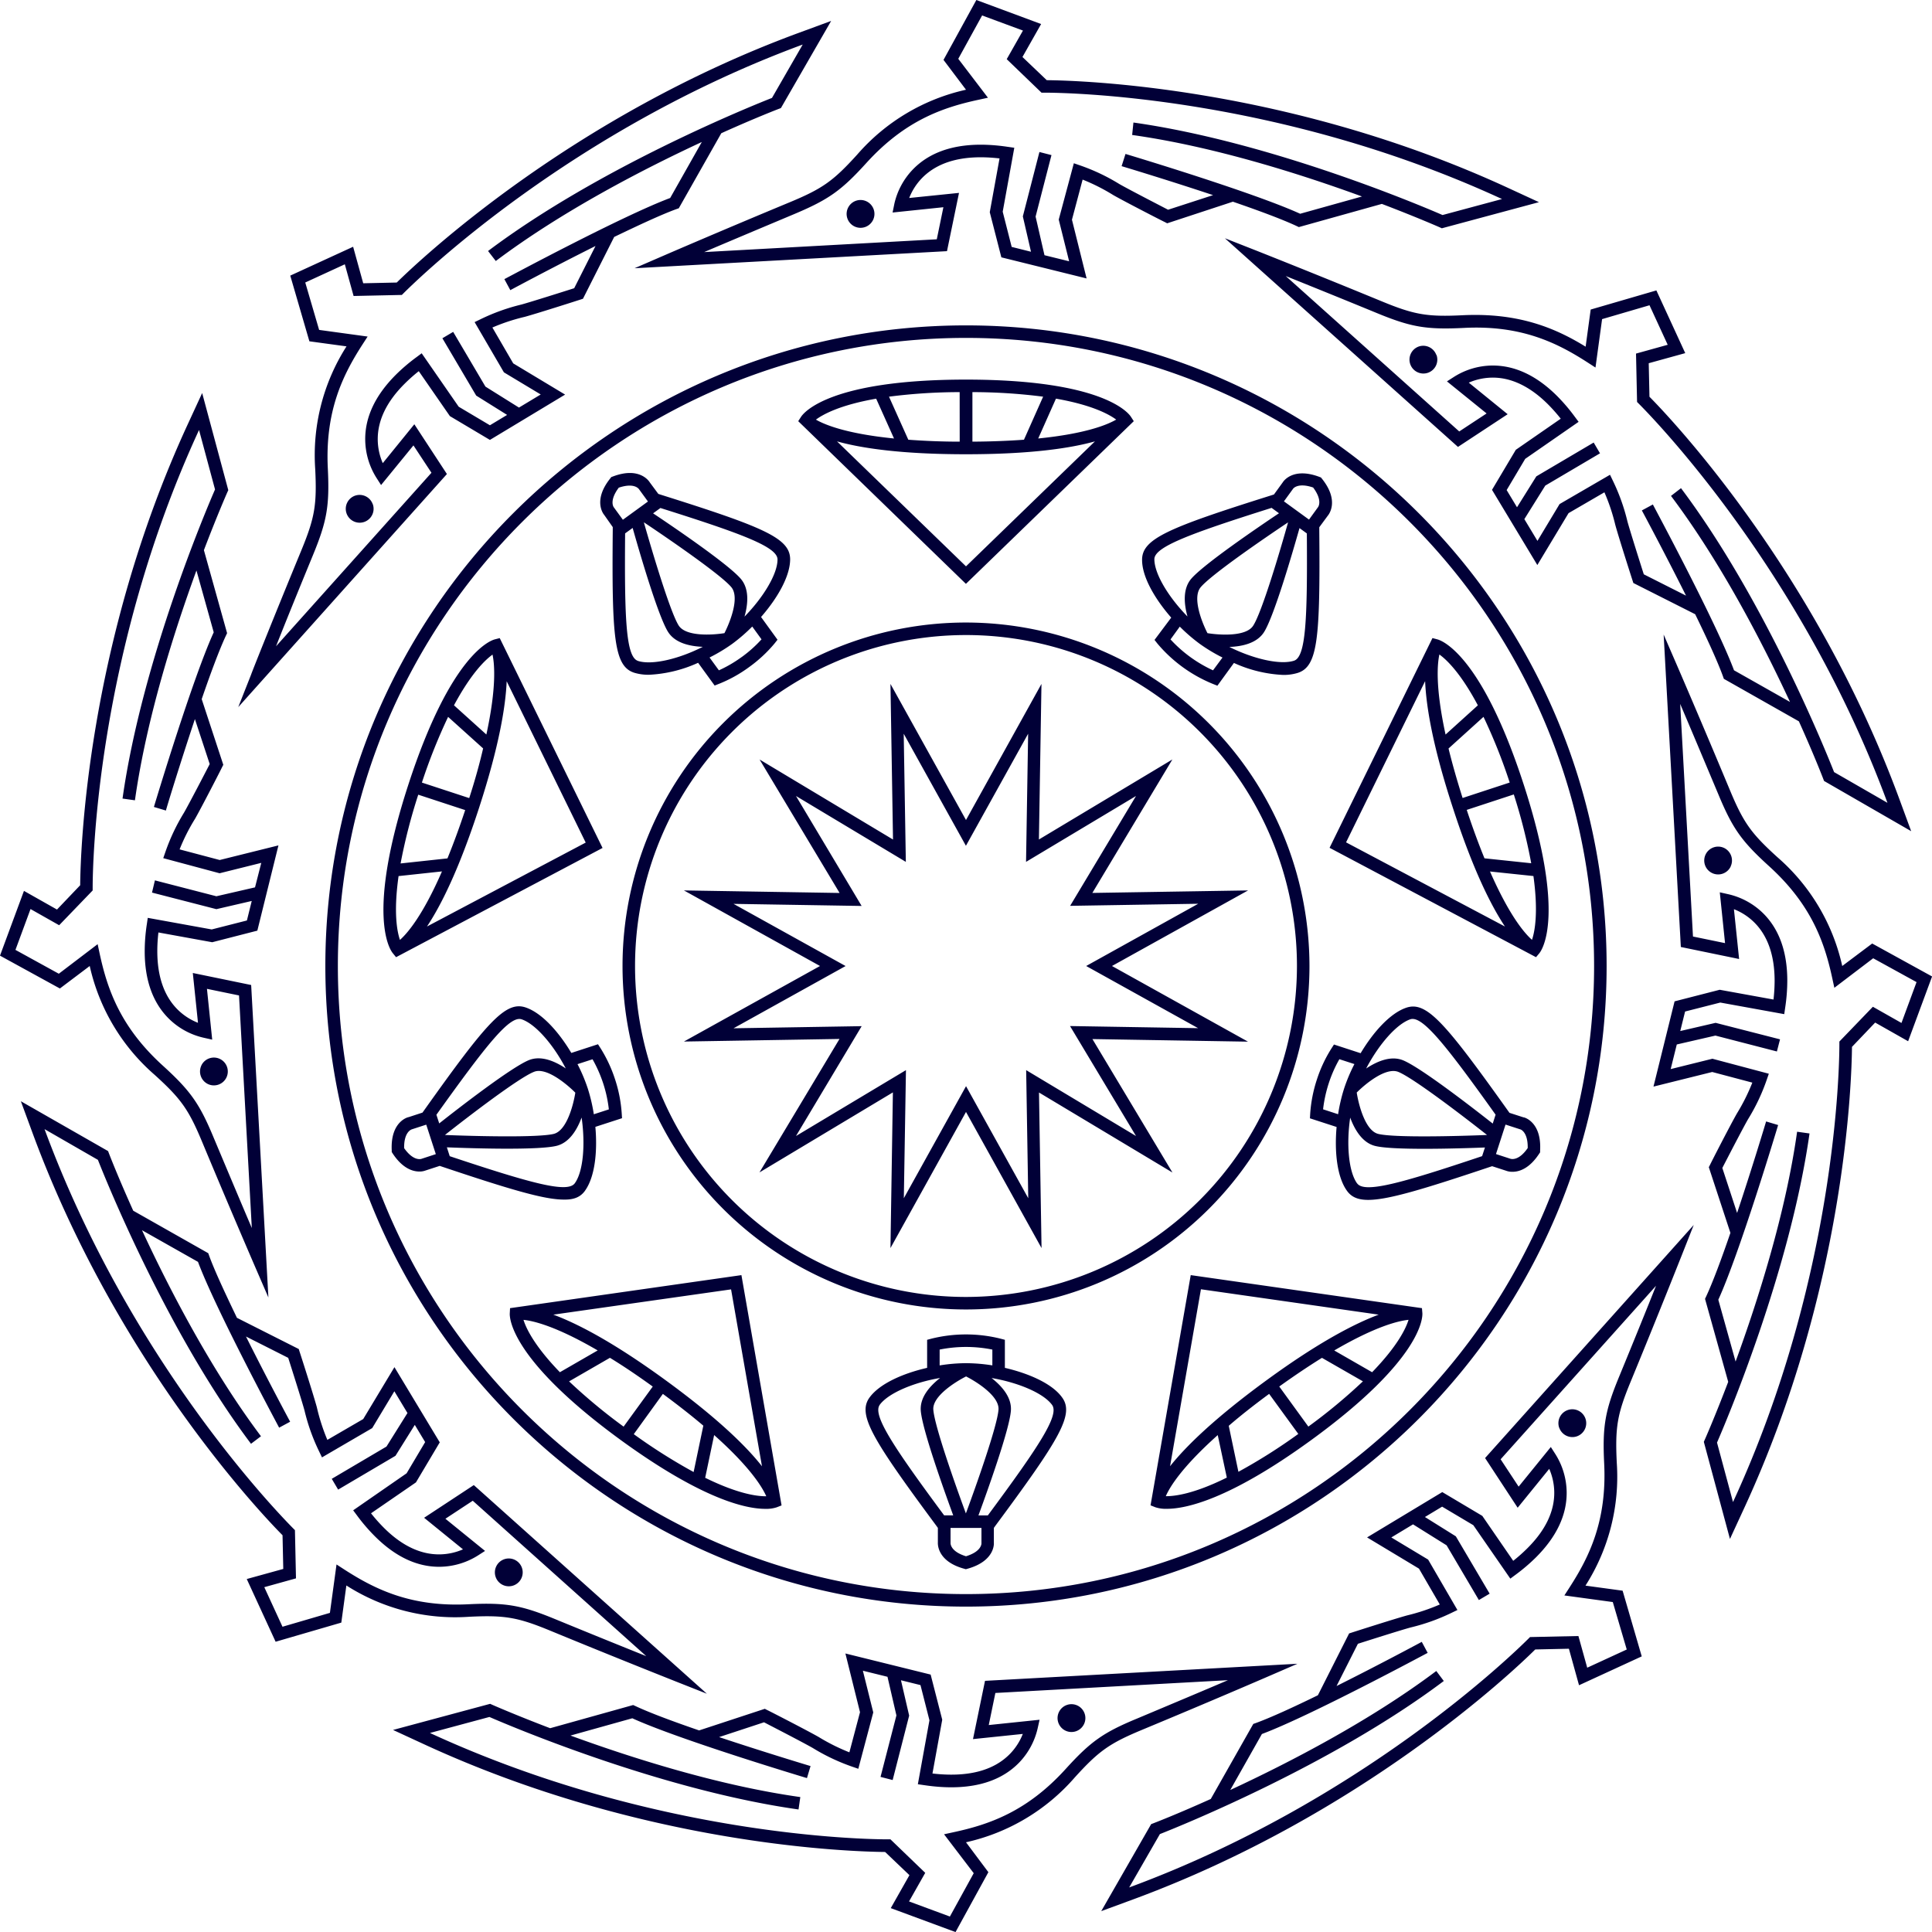 <svg id="Livello_1" data-name="Livello 1" xmlns="http://www.w3.org/2000/svg" width="500" height="500" viewBox="0 0 500 500"><path d="M327.47,434.18l8.31-3.6L254.92,435l-3.11,15.08,12.89-1.34a15.49,15.49,0,0,1-3.3,5.14c-4.28,4.4-11,6.15-20.08,5.1l2.53-13.92-3-11.68-22.06-5.46,3.78,15.2-2.75,10.38a51.31,51.31,0,0,1-7.92-3.95c-2.88-1.65-12.94-6.82-13.37-7l-.6-.31-17,5.59c-6.58-2.26-12.74-4.54-16.52-6.32l-.55-.25-21.48,6c-9.08-3.46-14.84-6-15-6.07l-.53-.24-25.13,6.76,8.06,3.72c56.84,26.24,110.63,27.78,119.29,27.86l6.29,6-4.83,8.53,16.76,6.2,8.5-15.5L250,476.78A52.34,52.34,0,0,0,278.15,460c6.22-6.86,9-8.82,17.41-12.32C313.12,440.39,327.33,434.24,327.47,434.18Zm-51.72,23.68c-10,11-19.8,14.34-28.95,16.31l-2.48.54L252,484.78,245.83,496l-10.57-3.91,4.19-7.4-9-8.67h-.65c-6,0-60.65-.83-118.53-27.53l15.39-4.14c5,2.17,44.14,18.87,80,23.94l.46-3.21c-21.31-3-43.84-10.21-59.48-15.92l16-4.47c12.15,5.54,43.84,15.07,45.2,15.48l.93-3.11c-.19-.06-11.79-3.54-23.67-7.5l11.63-3.83c2.26,1.17,10.21,5.27,12.63,6.66a52.06,52.06,0,0,0,10.12,4.8l1.65.57L226,443.17l-2.69-10.79,6.37,1.57,2.31,10-4.11,15.91,3.14.81L235.29,444l-2.12-9.15,5.05,1.25,2.32,9.11-3,16.55,1.66.24c10.94,1.63,19.23-.37,24.53-5.82a18.81,18.81,0,0,0,4.82-8.91l.49-2.2-13.15,1.37,1.71-8.3,60.19-3.31c-5.82,2.49-14.17,6-23.47,9.91C285.53,448.37,282.23,450.71,275.75,457.86Zm4.79-11.66a3.6,3.6,0,1,1-1.68-4.8A3.6,3.6,0,0,1,280.54,446.2Zm112.23-56,8.17-10.06a15.58,15.58,0,0,1,1.3,6c.07,5-2.27,9.9-7,14.59a41.63,41.63,0,0,1-3.62,3.21l-8-11.63-10.36-6.16-19.46,11.73,13.43,8.08,5.39,9.28a51.14,51.14,0,0,1-8.4,2.81c-3.21.87-14,4.33-14.42,4.47l-.65.21-8.08,16c-6.25,3.05-12.22,5.8-16.15,7.22l-.57.2-11,19.42c-8.87,4-14.74,6.25-14.9,6.31l-.53.2L285,494.6l8.32-3.06C352,469.9,391.15,433,397.32,426.88l8.71-.19,2.62,9.45,16.23-7.47-4.95-17-9.61-1.31a52.35,52.35,0,0,0,8.1-31.78c-.45-9.25.12-12.59,3.59-21,7.25-17.59,12.94-32,13-32.14l3.33-8.42-54,60.32ZM419,356.35c-3.63,8.8-4.31,12.78-3.84,22.42.73,14.82-3.86,24.14-8.93,32l-1.37,2.13,12.53,1.71L421,426.89l-10.23,4.71-2.28-8.2-12.52.27-.46.46c-4.28,4.26-43.48,42.29-103.28,64.34l7.95-13.81c5.07-2,44.56-17.87,73.47-39.62l-1.94-2.59c-17.2,12.94-38.22,23.79-53.32,30.8l8.19-14.49c12.5-4.68,41.65-20.35,42.9-21l-1.53-2.85c-.18.1-10.85,5.84-22.05,11.43l5.52-10.93c2.42-.77,10.95-3.49,13.64-4.22a51.91,51.91,0,0,0,10.54-3.76l1.58-.76-7.58-13.05-9.53-5.73,5.62-3.39,8.69,5.43,8.35,14.16,2.79-1.65-8.75-14.84-8-5,4.45-2.68,8.08,4.8,9.57,13.83,1.35-1a47.23,47.23,0,0,0,5.32-4.54c5.33-5.34,8-11,7.91-16.92a18.86,18.86,0,0,0-2.89-9.72l-1.21-1.89-8.33,10.26-4.66-7.08,40.22-44.9C426.25,338.62,422.85,347,419,356.35Zm-15.48,13.17a3.6,3.6,0,1,1,4.58,2.2A3.6,3.6,0,0,1,403.54,369.52Zm81-125.34L476.77,250A52.26,52.26,0,0,0,460,221.85c-6.86-6.22-8.82-9-12.32-17.41-7.32-17.56-13.47-31.77-13.53-31.91l-3.6-8.31L435,245.08l15.08,3.11-1.34-12.89a15.49,15.49,0,0,1,5.14,3.3c3.58,3.48,5.39,8.61,5.39,15.24a43.52,43.52,0,0,1-.29,4.84l-13.92-2.53-11.68,3-5.46,22.06,15.2-3.78,10.38,2.75a50.42,50.42,0,0,1-3.95,7.92c-1.66,2.88-6.82,12.94-7,13.37l-.31.6,5.59,17c-2.26,6.58-4.54,12.74-6.31,16.52l-.26.55,6,21.48c-3.46,9.08-6,14.84-6.08,15l-.23.53,6.76,25.13,3.72-8.06c26.24-56.84,27.78-110.63,27.86-119.29l6-6.29,8.53,4.83,6.2-16.76Zm7.58,20.56-7.4-4.19-8.67,9v.65c0,6-.83,60.64-27.53,118.53l-4.14-15.39c2.17-5,18.87-44.14,23.94-80l-3.21-.45c-3,21.31-10.21,43.84-15.92,59.48l-4.47-16c5.54-12.15,15.07-43.84,15.48-45.21l-3.11-.93c-.06.2-3.54,11.8-7.51,23.68l-3.82-11.64c1.16-2.25,5.27-10.21,6.66-12.63a51.1,51.1,0,0,0,4.8-10.11l.57-1.65L443.17,274l-10.8,2.68,1.58-6.37,10-2.3,15.91,4.11.81-3.14L444,264.71l-9.15,2.12,1.25-5.05,9.11-2.32,16.55,3,.24-1.66a46.89,46.89,0,0,0,.55-7c0-7.54-2.14-13.45-6.37-17.56a18.81,18.81,0,0,0-8.91-4.82l-2.19-.49,1.36,13.15-8.3-1.71-3.31-60.19c2.49,5.82,6,14.17,9.91,23.47,3.65,8.78,6,12.08,13.14,18.56,11,10,14.33,19.8,16.31,28.95l.54,2.48L484.78,248,496,254.17Zm-44.2-40.48a3.6,3.6,0,1,1-1.68-4.8A3.61,3.61,0,0,1,447.88,224.26ZM378.61,81.58c-9.24.46-12.58-.12-21-3.59-17.59-7.25-32-12.94-32.14-13L317,61.66l60.32,54,12.86-8.46-10.06-8.17a15.58,15.58,0,0,1,6-1.3c4.93-.08,9.89,2.27,14.59,7a43.34,43.34,0,0,1,3.21,3.63l-11.63,8.05-6.16,10.36,11.73,19.46,8.08-13.43,9.28-5.39a50.52,50.52,0,0,1,2.81,8.4c.87,3.21,4.33,14,4.47,14.42l.21.65,16,8.08c3.05,6.25,5.8,12.22,7.22,16.15l.2.57,19.42,11c4,8.87,6.25,14.74,6.31,14.9l.2.53,22.55,13-3.06-8.32C469.9,148,433,108.85,426.88,102.68L426.69,94l9.45-2.61-7.47-16.23-17,4.95-1.31,9.61C402.5,84.88,393,80.9,378.61,81.58Zm32.16,12.16,2.14,1.38,1.71-12.53L426.89,79l4.71,10.23-8.2,2.28.27,12.52.46.46c4.26,4.28,42.29,43.47,64.34,103.28l-13.81-7.95c-2-5.07-17.87-44.56-39.62-73.48l-2.59,2c12.94,17.2,23.79,38.22,30.8,53.32l-14.49-8.19c-4.68-12.5-20.35-41.65-21-42.91l-2.85,1.54c.1.18,5.83,10.85,11.43,22.05l-10.93-5.52c-.77-2.42-3.49-11-4.22-13.64a51.73,51.73,0,0,0-3.76-10.54l-.76-1.58-13.05,7.58-5.73,9.53-3.39-5.63,5.42-8.68,14.16-8.35-1.64-2.79-14.84,8.75-5,8-2.68-4.45,4.8-8.08,13.82-9.58-1-1.34a47.23,47.23,0,0,0-4.54-5.32c-5.25-5.25-10.85-7.91-16.65-7.91h-.28a18.85,18.85,0,0,0-9.71,2.89l-1.89,1.21L384.73,107l-7.08,4.66-44.9-40.22c5.87,2.36,14.29,5.76,23.6,9.59,8.81,3.63,12.78,4.31,22.42,3.84C393.6,84.08,402.91,88.68,410.77,93.74Zm-39-1.87a3.6,3.6,0,1,1-4.58-2.2A3.6,3.6,0,0,1,371.72,91.87ZM172.53,65.82l-8.31,3.6L245.08,65l3.11-15.08L235.3,51.24a15.49,15.49,0,0,1,3.3-5.14c4.28-4.4,11-6.15,20.08-5.1l-2.53,13.92,3,11.68,22.06,5.46-3.79-15.2,2.76-10.38a50.42,50.42,0,0,1,7.92,4c2.88,1.65,12.94,6.82,13.37,7l.6.31,17-5.59c6.58,2.26,12.74,4.54,16.52,6.31l.55.26,21.48-6c9.08,3.46,14.84,6,15,6.07l.53.24,25.13-6.76-8.06-3.72C333.35,22.37,279.56,20.83,270.9,20.75l-6.29-6,4.83-8.53L252.68,0l-8.5,15.5L250,23.22A52.35,52.35,0,0,0,221.85,40c-6.22,6.86-9,8.82-17.41,12.32C186.88,59.61,172.67,65.76,172.53,65.82Zm51.72-23.68c10-11,19.8-14.34,28.95-16.31l2.48-.54L248,15.22,254.17,4l10.57,3.91-4.2,7.4,9,8.67h.65c6,0,60.64.83,118.53,27.53l-15.39,4.14c-5-2.17-44.14-18.87-80-23.94L293,34.93c21.31,3,43.84,10.21,59.48,15.92l-16,4.47c-12.15-5.54-43.84-15.07-45.2-15.48L290.27,43c.19.06,11.79,3.54,23.67,7.5L302.3,54.28c-2.25-1.17-10.21-5.27-12.63-6.66a51.1,51.1,0,0,0-10.11-4.8l-1.65-.57L274,56.83l2.69,10.79-6.38-1.57-2.3-10,4.11-15.91L269,39.34,264.71,56l2.11,9.15-5-1.25-2.32-9.11,3-16.55L260.81,38c-10.94-1.63-19.24.37-24.53,5.82a18.76,18.76,0,0,0-4.82,8.91L231,55l13.15-1.37-1.71,8.3-60.2,3.31c5.83-2.49,14.18-6,23.48-9.91C214.47,51.63,217.77,49.29,224.25,42.14ZM219.46,53.8a3.6,3.6,0,1,1,1.68,4.8A3.6,3.6,0,0,1,219.46,53.8Zm-112.23,56-8.17,10.06a15.58,15.58,0,0,1-1.3-6c-.07-5,2.27-9.9,7-14.59a41.63,41.63,0,0,1,3.62-3.21l8.05,11.63,10.36,6.16,19.46-11.73-13.43-8.08-5.39-9.28A50.52,50.52,0,0,1,135.8,82c3.2-.87,14-4.33,14.42-4.47l.65-.21,8.08-16c6.25-3,12.22-5.8,16.15-7.22l.57-.2,11-19.42c8.87-4,14.74-6.25,14.9-6.31l.53-.2,13-22.55-8.32,3.06C148,30.1,108.85,67.05,102.68,73.12L94,73.31l-2.61-9.45L75.12,71.33l4.95,17,9.61,1.31a52.28,52.28,0,0,0-8.1,31.78c.45,9.24-.12,12.58-3.59,21C70.74,160,65,174.4,65,174.55L61.66,183l54-60.32ZM81,143.65c3.63-8.81,4.31-12.79,3.84-22.42-.73-14.82,3.86-24.14,8.92-32l1.38-2.13L82.59,85.38,79,73.11,89.24,68.4l2.27,8.2L104,76.33l.46-.46c4.28-4.26,43.47-42.29,103.28-64.34l-7.95,13.81c-5.08,2-44.56,17.87-73.48,39.62l2,2.59c17.2-12.94,38.22-23.79,53.32-30.8l-8.19,14.49c-12.5,4.68-41.65,20.35-42.91,21l1.54,2.85c.18-.1,10.85-5.83,22.05-11.43l-5.52,10.93c-2.42.77-11,3.49-13.64,4.22A52,52,0,0,0,124.4,82.6l-1.57.76,7.58,13,9.53,5.73-5.63,3.39-8.68-5.43-8.35-14.16-2.79,1.65,8.75,14.84,8,5-4.45,2.68-8.08-4.8-9.58-13.83-1.34,1A47.23,47.23,0,0,0,102.43,97c-5.33,5.34-8,11-7.91,16.92a18.86,18.86,0,0,0,2.89,9.72l1.21,1.89L107,115.27l4.66,7.08-40.22,44.9C73.75,161.38,77.15,153,81,143.65Zm15.48-13.17a3.6,3.6,0,1,1-4.59-2.2A3.6,3.6,0,0,1,96.46,130.48ZM23.22,250A52.39,52.39,0,0,0,40,278.15c6.87,6.22,8.83,9,12.33,17.41,7.32,17.56,13.47,31.77,13.53,31.91l3.6,8.31L65,254.92,49.9,251.81l1.34,12.89a15.49,15.49,0,0,1-5.14-3.3c-3.58-3.48-5.39-8.61-5.39-15.24a41.24,41.24,0,0,1,.29-4.84l13.92,2.53,11.68-3,5.46-22.06-15.2,3.78-10.38-2.75a50,50,0,0,1,4-7.92c1.65-2.88,6.82-12.94,7-13.37l.31-.6-5.59-17c2.26-6.58,4.54-12.74,6.31-16.52l.26-.55-6-21.48c3.46-9.08,6-14.84,6.07-15l.24-.53-6.76-25.13-3.72,8.06C22.37,166.65,20.83,220.44,20.75,229.1l-6,6.29L6.2,230.56,0,247.32l15.5,8.5ZM4,245.83l3.9-10.57,7.41,4.19,8.67-9v-.65c0-6,.83-60.63,27.53-118.52l4.14,15.39c-2.17,5-18.87,44.14-23.94,80l3.21.45c3-21.31,10.21-43.84,15.92-59.48l4.47,16c-5.54,12.15-15.07,43.84-15.48,45.2l3.11.93c0-.19,3.54-11.79,7.5-23.67l3.83,11.64C53.11,200,49,207.91,47.62,210.32a51.76,51.76,0,0,0-4.8,10.12l-.57,1.65L56.83,226l10.79-2.69L66,229.65l-10,2.3-15.91-4.11L39.34,231,56,235.29l9.15-2.12-1.25,5.05-9.11,2.32-16.55-3L38,239.19a46.89,46.89,0,0,0-.55,7c0,7.54,2.14,13.45,6.37,17.56a18.72,18.72,0,0,0,8.91,4.82l2.19.49-1.36-13.15,8.3,1.71,3.31,60.19c-2.49-5.82-6-14.17-9.91-23.47-3.65-8.78-6-12.08-13.14-18.57-11-10-14.34-19.79-16.32-28.94l-.53-2.48L15.22,252Zm48.11,29.91a3.6,3.6,0,1,1,1.68,4.8A3.61,3.61,0,0,1,52.12,275.74Zm69.27,142.68c9.25-.45,12.58.12,21,3.59,17.59,7.25,32,12.94,32.13,13l8.43,3.33-60.32-54-12.86,8.46,10.06,8.17a15.58,15.58,0,0,1-6,1.3h-.23c-4.9,0-9.74-2.34-14.36-7a43.34,43.34,0,0,1-3.21-3.63l11.63-8,6.16-10.36-11.73-19.46-8.08,13.43-9.28,5.39A51.14,51.14,0,0,1,82,364.2c-.87-3.21-4.33-14-4.48-14.42l-.2-.65-16-8.08c-3-6.25-5.8-12.22-7.22-16.15l-.2-.57-19.42-11c-4-8.87-6.25-14.74-6.31-14.9l-.2-.53L5.4,285l3.06,8.32C30.1,352,67,391.15,73.12,397.32l.19,8.72-9.45,2.61,7.47,16.23,17-4.95,1.31-9.61A52.28,52.28,0,0,0,121.39,418.42ZM89.22,406.26l-2.13-1.38-1.71,12.53L73.11,421,68.4,410.76l8.2-2.28L76.33,396l-.46-.46C71.61,391.22,33.58,352,11.53,292.22l13.81,7.95c2,5.07,17.86,44.56,39.62,73.48l2.58-1.95c-12.93-17.2-23.78-38.22-30.79-53.32l14.49,8.19c4.68,12.5,20.35,41.65,21,42.91l2.85-1.54c-.1-.18-5.83-10.85-11.43-22.05l10.93,5.52c.77,2.42,3.49,10.95,4.22,13.64a51.31,51.31,0,0,0,3.76,10.54l.76,1.58,13-7.58,5.73-9.53,3.39,5.63-5.43,8.68-14.16,8.35,1.65,2.79,14.84-8.75,5-8,2.68,4.45-4.8,8.08-13.83,9.58,1,1.34A47.23,47.23,0,0,0,97,397.57c5.33,5.33,11,8,16.92,7.91a18.9,18.9,0,0,0,9.72-2.89l1.89-1.21-10.26-8.33,7.08-4.66,44.9,40.22c-5.88-2.36-14.29-5.76-23.6-9.59-8.81-3.63-12.79-4.31-22.42-3.84C106.41,415.93,97.09,411.32,89.22,406.26Zm39.06,1.87a3.6,3.6,0,1,1,4.58,2.2A3.6,3.6,0,0,1,128.28,408.13ZM293.42,109l-.72-1.11c-.63-1-7.2-9.65-42.71-9.65s-42.06,8.66-42.69,9.65l-.72,1.11,43.4,42.1Zm-76.8,5.23c6.26,1.75,16.56,3.33,33.37,3.33s27.12-1.58,33.38-3.33L250,146.57ZM265,113.8c-3.85.28-8.27.47-13.34.5V101.48a144.07,144.07,0,0,1,18.3,1.18Zm8.28-10.63c9.36,1.64,13.75,4.06,15.59,5.42-2.21,1.29-7.76,3.64-20.18,4.89ZM248.37,114.3c-5,0-9.46-.22-13.3-.5l-5-11.14a144,144,0,0,1,18.29-1.18Zm-17-.82c-12.46-1.25-18-3.6-20.21-4.88,1.85-1.37,6.24-3.79,15.59-5.42ZM397.52,247.72l.84-1c.74-.9,6.95-9.83-4-43.6S373.1,165.76,372,165.47l-1.28-.34-26.63,54.28Zm-19-41.2c-1.53-4.81-2.72-9.06-3.64-12.81l9.05-8.19a142.91,142.91,0,0,1,6.78,17ZM376,209.06c5.19,16,9.88,25.3,13.48,30.72L348.36,218l20.46-41.72C369.09,182.79,370.77,193.08,376,209.06Zm20.5,34.19c-1.89-1.66-5.83-6.17-10.89-17.71l11.24,1.18C398.16,236.19,397.2,241.1,396.47,243.25Zm-.19-19.84-12.13-1.28c-1.46-3.58-3-7.72-4.59-12.53l12.18-4A143.71,143.71,0,0,1,396.28,223.41Zm-13.82-40.89-8.38,7.58c-2.66-12.23-2.14-18.24-1.6-20.72C374.36,170.71,378,174.14,382.46,182.52ZM368,338.55,308.16,330l-10.4,59.58,1.23.49a8.62,8.62,0,0,0,3,.41c4.89,0,16.1-2.35,37.24-17.71,28.72-20.86,28.94-31.73,28.88-32.9Zm-39.55,22.18L336,371.1a143.76,143.76,0,0,1-15.5,9.8L318,369C320.91,366.48,324.38,363.74,328.46,360.73Zm2.62-1.9c4.1-2.94,7.78-5.39,11.05-7.42l10.6,6.08a142.9,142.9,0,0,1-14.12,11.71Zm14.23-9.33c10.84-6.33,16.72-7.68,19.23-7.93-.67,2.17-2.78,6.7-9.43,13.56Zm-34.5-15.84,46,6.57c-6.09,2.27-15.35,7-28.94,16.92s-21,17.22-25.05,22.31Zm-9.09,53.55c1-2.34,4.14-7.5,13.44-15.81l2.35,11C309,386.62,304,387.24,301.72,387.21ZM132,338.55l-.07,1.33c-.07,1.17.15,12,28.87,32.91,21.14,15.35,32.35,17.7,37.24,17.7a8.62,8.62,0,0,0,3-.41l1.23-.48L191.88,330Zm65.2,40.92c-4-5.1-11.44-12.43-25-22.31s-22.86-14.66-29-16.93l46-6.54ZM144.9,355.13c-6.61-6.83-8.74-11.36-9.42-13.55,2.54.25,8.41,1.62,19.2,7.91Zm12.95-3.73c3.28,2,7,4.49,11.08,7.44l-7.54,10.37a145.24,145.24,0,0,1-14.11-11.71Zm13.7,9.34c4.07,3,7.53,5.73,10.47,8.22l-2.51,12a145.75,145.75,0,0,1-15.49-9.8Zm10.95,21.71,2.32-11.06c9.37,8.35,12.47,13.52,13.49,15.84C196,387.26,191.07,386.66,182.5,382.45Zm-80-134.73,53.44-28.27-26.61-54.31-1.28.33c-1.13.3-11.41,3.87-22.38,37.63s-4.76,42.69-4,43.6Zm1-4.49c-.74-2.18-1.68-7.08-.35-16.5l11.23-1.21C109.38,237,105.42,241.54,103.53,243.23Zm7-3.45c3.6-5.41,8.28-14.72,13.48-30.71s6.87-26.27,7.15-32.76l20.45,41.75Zm10.89-33.25-12.2-4a144.63,144.63,0,0,1,6.78-17l9.06,8.16C124.16,197.45,123,201.71,121.44,206.53Zm6.07-37.15c.54,2.5,1.06,8.51-1.59,20.71l-8.38-7.56C122,174.14,125.64,170.71,127.51,169.38Zm-19.26,36.27,12.19,4c-1.59,4.79-3.13,8.93-4.59,12.5l-12.13,1.31A144.79,144.79,0,0,1,108.25,205.65ZM260.06,354v-7.26l-1.22-.32a37.09,37.09,0,0,0-17.69,0l-1.21.32V354c-6.29,1.44-12.26,4.09-14.87,7.63-3.24,4.39.52,10.64,17.17,33.12l.48.66h0v3.76c0,.19-.37,4.86,6.82,6.82l.42.12.43-.12c7.18-2,6.83-6.63,6.82-6.67v-3.91h0l.48-.66c16.65-22.48,20.4-28.73,17.16-33.12C272.32,358.11,266.35,355.46,260.06,354Zm-16.88-4.73a34.54,34.54,0,0,1,13.64,0v4.09a44.59,44.59,0,0,0-6.82-.57,43.32,43.32,0,0,0-6.82.58Zm6.82,6.94c2.84,1.44,8.65,5.13,8.41,8.59-.29,4.19-5.74,19.58-8.44,26.87-2.7-7.29-8.14-22.68-8.43-26.87C241.3,361.37,247.15,357.67,250,356.23Zm-22.32,7.34c2.23-3,8.72-5.76,15.61-6.93-2.7,2.13-5.22,5-5,8.41.35,4.89,6.21,21.17,8.4,27.14h-2.35C231,374.16,225.77,366.17,227.68,363.57ZM254,399.43c0,.09,0,2.11-4,3.33-4-1.22-4-3.24-4-3.42v-3.91h8Zm1.63-7.24h-2.41c2.2-6,8.06-22.25,8.4-27.14.24-3.37-2.27-6.28-5-8.42,6.9,1.17,13.41,3.91,15.64,6.94C274.24,366.17,269,374.16,255.65,392.19Zm138.71-103L390.65,288v0l-.47-.66c-16.24-22.78-21-28.27-26.19-26.56-4.18,1.39-8.55,6.25-11.86,11.79l-6.9-2.25-.68,1.06a35.32,35.32,0,0,0-3.74,8,36,36,0,0,0-1.73,8.79l-.07,1.25,6.9,2.24c-.57,6.43.11,12.93,2.67,16.5,1.12,1.57,2.73,2.37,5.51,2.37,5.1,0,14.13-2.71,31.29-8.46l.78-.26v0l3.57,1.16a4.6,4.6,0,0,0,1.7.29c1.67,0,4.33-.75,6.9-4.67l.25-.37,0-.44C399,290.28,394.41,289.17,394.36,289.17ZM365,263.79a1.81,1.81,0,0,1,.58-.09c3.22,0,9.23,7.62,21.48,24.78l-.74,2.3c-5-3.94-18.67-14.54-23.22-16.38-3.13-1.26-6.68.23-9.54,2.13C356.81,270.32,361.43,265,365,263.79Zm19.83,29.94c-7.77.32-24.08.74-28.16-.28-3.35-.84-5.06-7.55-5.55-10.7,2.24-2.25,7.56-6.64,10.77-5.34C365.79,279,378.74,288.91,384.84,293.73Zm-42.42-6.64a34.51,34.51,0,0,1,1.47-6.74,33,33,0,0,1,2.75-6.23l3.89,1.26a43.3,43.3,0,0,0-2.66,6.31,43.78,43.78,0,0,0-1.56,6.67Zm8.79,19.15c-2.18-3.05-2.79-10.07-1.77-17,1.19,3.22,3.19,6.52,6.46,7.33,2.26.57,7.36.74,12.76.74,6,0,12.31-.21,15.65-.34l-.73,2.24C362.32,306.34,353.09,308.87,351.21,306.24Zm39.67-6.36-3.71-1.21,2.47-7.63,3.82,1.24c.08,0,2,.66,1.92,4.84C393,300.55,391.06,299.94,390.88,299.88ZM298.79,165.61l.79,1A37,37,0,0,0,313.9,177l1.16.46,4.28-5.89a34.48,34.48,0,0,0,12.72,3.1,12.43,12.43,0,0,0,3.78-.52c5.21-1.65,5.84-8.91,5.59-36.88v-.82l0,0,2.21-3c.13-.15,3.15-3.72-1.5-9.53l-.28-.35-.42-.16c-7-2.63-9.42,1.35-9.44,1.39l-2.3,3.17,0,0-.78.25c-26.68,8.4-33.39,11.24-33.35,16.7,0,4.4,3.3,10.06,7.54,14.92Zm15.14,7.87a34.48,34.48,0,0,1-11-8l2.4-3.31a44.54,44.54,0,0,0,5.18,4.47,43.43,43.43,0,0,0,5.87,3.53Zm-1.44-9.62c-1.45-2.83-4-9.23-1.75-11.89,2.69-3.22,16.15-12.47,22.61-16.78-2.09,7.48-6.74,23.14-9,26.69C322.55,164.82,315.64,164.37,312.49,163.86ZM334.86,171c-3.58,1.13-10.45-.46-16.71-3.57,3.44-.13,7.19-1,9-3.87,2.61-4.16,7.43-20.77,9.16-26.89l1.9,1.38C338.38,160.51,337.94,170.06,334.86,171Zm-.19-44.54s1.2-1.65,5.17-.29c2.51,3.35,1.34,5,1.23,5.13l-2.3,3.17-6.49-4.72Zm-5.62,4.95,1.95,1.42c-5.28,3.53-19.59,13.26-22.75,17-2.16,2.58-1.85,6.42-.93,9.72-4.9-5-8.55-11-8.57-14.81C298.72,141.57,307.67,138.2,329.05,131.45Zm-170.47,5,0,0v.82c-.26,28,.38,35.23,5.58,36.88a12.77,12.77,0,0,0,3.79.52,34.48,34.48,0,0,0,12.72-3.1l4.28,5.89,1.16-.46a35.06,35.06,0,0,0,7.75-4.31,35.56,35.56,0,0,0,6.57-6.09l.79-1-4.26-5.88c4.24-4.86,7.5-10.51,7.53-14.91,0-5.46-6.66-8.3-33.35-16.7l-.77-.25,0,0-2.22-3c-.1-.17-2.55-4.15-9.52-1.51l-.42.15-.27.35c-4.66,5.81-1.64,9.38-1.6,9.41Zm6.53,34.63c-3.08-1-3.52-10.53-3.33-33l1.95-1.41c1.72,6.11,6.55,22.73,9.15,26.89,1.8,2.87,5.54,3.74,9,3.88C175.59,170.59,168.7,172.19,165.11,171.05Zm22.37-7.18c-3.13.5-10,.94-11.85-2-2.22-3.56-6.87-19.21-9-26.69,6.47,4.31,19.93,13.56,22.62,16.77C191.5,154.6,188.94,161,187.48,163.87Zm4.45,6.19a33.31,33.31,0,0,1-5.88,3.43l-2.42-3.32a43.43,43.43,0,0,0,5.87-3.53,44.52,44.52,0,0,0,5.18-4.48l2.4,3.31A33,33,0,0,1,191.93,170.06Zm9.29-25.25c0,3.76-3.66,9.79-8.54,14.78.93-3.31,1.25-7.14-.92-9.73-3.15-3.76-17.46-13.48-22.74-17l1.9-1.38C192.3,138.21,201.25,141.58,201.22,144.81Zm-41.09-18.59c4-1.35,5.16.27,5.26.42l2.3,3.16-6.49,4.72-2.36-3.24C158.79,131.21,157.62,129.57,160.13,126.22Zm-8.72,181.93c2.56-3.58,3.24-10.08,2.67-16.51l6.9-2.24-.08-1.25a35.7,35.7,0,0,0-1.69-8.71,36.09,36.09,0,0,0-3.77-8.12l-.68-1.06-6.9,2.25c-3.31-5.54-7.68-10.39-11.85-11.78-5.17-1.72-10,3.78-26.2,26.56l-.47.66v0l-3.58,1.17c-.19,0-4.74,1.15-4.38,8.59l0,.44.24.37c2.59,3.95,5.28,4.68,6.91,4.68a4.31,4.31,0,0,0,1.55-.25l3.72-1.21v0l.77.26c17.16,5.75,26.19,8.46,31.29,8.46C148.68,310.52,150.29,309.71,151.41,308.15Zm1.94-34a34.48,34.48,0,0,1,2.78,6.31,33.8,33.8,0,0,1,1.44,6.66l-3.89,1.26a44.21,44.21,0,0,0-1.56-6.66,43.77,43.77,0,0,0-2.66-6.31ZM135,263.8c3.57,1.19,8.19,6.52,11.42,12.71-2.86-1.91-6.41-3.41-9.54-2.15-4.55,1.84-18.22,12.44-23.21,16.38l-.73-2.24C126,270.25,131.91,262.78,135,263.8Zm13.89,19c-.5,3.14-2.21,9.81-5.58,10.65-4.07,1-20.39.6-28.16.28,6.1-4.82,19.06-14.75,23-16.32C141.28,276.06,146.61,280.5,148.87,282.76ZM109,299.93c-.08,0-2,.64-4.41-2.79-.07-4.18,1.85-4.82,2-4.87l3.72-1.21,2.48,7.63Zm6.65-3c3.33.13,9.67.35,15.64.35,5.41,0,10.5-.18,12.76-.74,3.28-.82,5.28-4.11,6.47-7.32,1,6.92.43,14-1.76,17-1.87,2.62-11.1.09-32.37-7Zm167.05-65.84,20.71-34.54-34.54,20.71.66-40.26L250,212.22,230.45,177l.66,40.27-34.53-20.71,20.71,34.54L177,230.44,212.22,250,177,269.55l40.26-.67-20.71,34.54,34.53-20.71L230.45,323,250,287.77,269.55,323l-.66-40.26,34.54,20.71-20.71-34.54,40.26.67L287.78,250,323,230.44Zm27.37,35-33.15-.55L294,294l-28.43-17.05.54,33.15-16.1-29-16.1,29,.55-33.15L206,294l17-28.43-33.16.55,29-16.11-29-16.09,33.15.54L206,206l28.43,17.05-.55-33.16,16.1,29,16.1-29-.54,33.16L294,206l-17.05,28.43,33.15-.54L281.1,250ZM250,161.11A88.89,88.89,0,1,0,338.89,250,89,89,0,0,0,250,161.11Zm0,174.54A85.65,85.65,0,1,1,335.65,250,85.75,85.75,0,0,1,250,335.65Zm0-251.44c-91.42,0-165.8,74.37-165.8,165.78s74.38,165.8,165.8,165.8S415.79,341.41,415.79,250,341.42,84.21,250,84.21Zm0,328.34c-89.64,0-162.56-72.92-162.56-162.56S160.37,87.45,250,87.45,412.55,160.36,412.55,250,339.63,412.55,250,412.55Z" style="fill:#010037"/></svg>